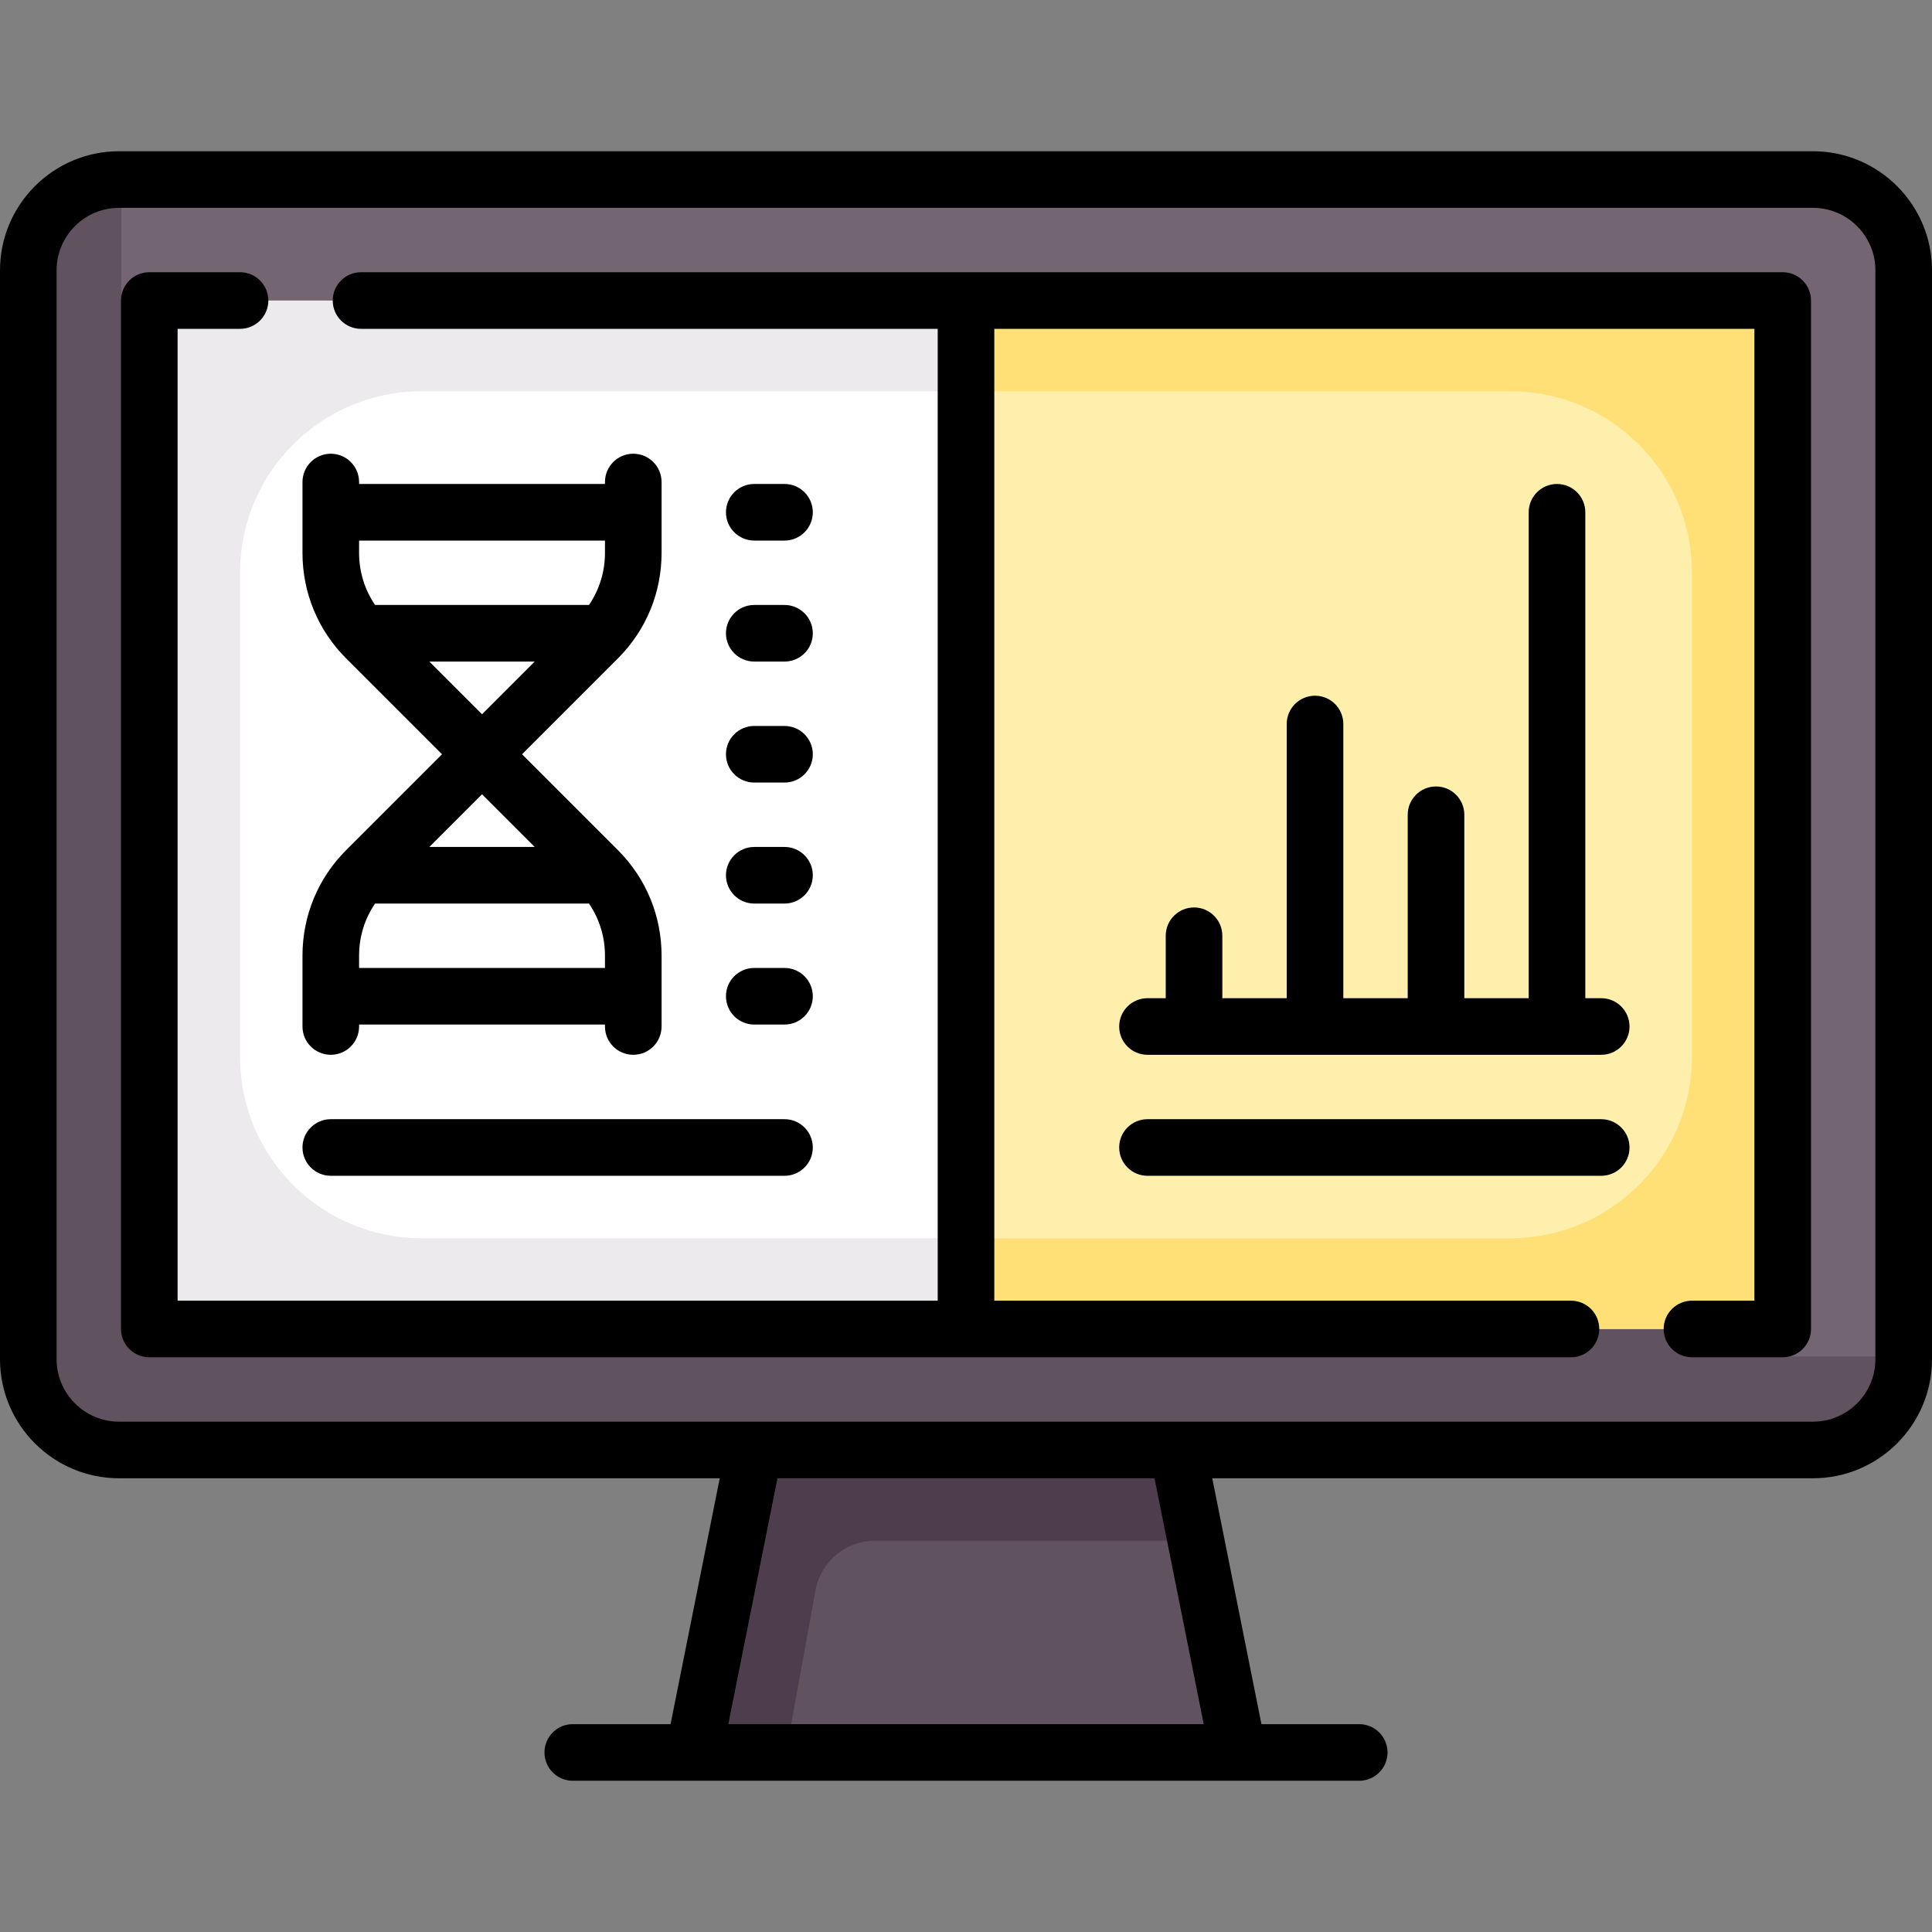 <?xml version="1.0" encoding="UTF-8"?>
<svg xmlns="http://www.w3.org/2000/svg" id="Capa_1" height="512" viewBox="0 0 512 512" width="512">
  <rect x="0" y="0" width="512" height="512" fill="#808080" stroke="none"/>
  <g>
    <g>
      <path d="m312.113 376.241h-112.226l-16.032 88.178h144.29z" fill="#615260"></path>
      <path d="m208.291 464.419 7.824-42.949c1.378-7.629 8.008-13.163 15.766-13.163h86.062l-5.83-32.065h-112.226l-16.032 88.177z" fill="#4e3d4d"></path>
      <path d="m480.452 47.581h-448.904c-13.281 0-24.048 10.766-24.048 24.048v288.581c0 13.282 10.767 24.048 24.048 24.048h448.903c13.282 0 24.048-10.767 24.048-24.048v-288.581c.001-13.282-10.766-24.048-24.047-24.048z" fill="#736572"></path>
      <path d="m40.196 333.352c-4.423 0-8.016-3.597-8.016-8.016v-277.755c-13.282 0-24.68 10.767-24.68 24.048v288.581c0 13.282 10.767 24.048 24.048 24.048h448.903c13.282 0 24.048-11.5 24.048-24.781h-40.02l-6.516-26.125z" fill="#615260"></path>
      <path d="m47.581 352.194h416.839c4.427 0 8.016-3.589 8.016-8.016v-256.517c0-4.427-3.589-8.016-8.016-8.016h-416.839c-4.427 0-8.016 3.589-8.016 8.016v256.516c0 4.428 3.588 8.017 8.016 8.017z" fill="#eceaec"></path>
      <path d="m400.29 328.145h-288.58c-26.563 0-48.097-21.534-48.097-48.097v-128.258c0-26.563 21.534-48.097 48.097-48.097h288.58c26.563 0 48.097 21.534 48.097 48.097v128.258c0 26.564-21.534 48.097-48.097 48.097z" fill="#fff"></path>
      <path d="m464.419 79.645h-208.419v272.548h208.419c4.427 0 8.016-3.589 8.016-8.016v-256.516c0-4.427-3.588-8.016-8.016-8.016z" fill="#ffe077"></path>
      <path d="m400.29 328.145h-144.29v-224.451h144.29c26.563 0 48.097 21.534 48.097 48.097v128.258c0 26.563-21.534 48.096-48.097 48.096z" fill="#ffefac"></path>
    </g>
    <g>
      <path d="m87.661 279.532c4.142 0 7.5-3.358 7.5-7.5v-.516h65.162v.516c0 4.142 3.358 7.5 7.5 7.5s7.5-3.358 7.5-7.5v-18.782c0-10.568-4.115-20.504-11.588-27.977l-25.386-25.386 25.386-25.386c7.473-7.473 11.588-17.408 11.588-27.976v-18.783c0-4.142-3.358-7.5-7.5-7.5s-7.5 3.358-7.5 7.5v.517h-65.162v-.517c0-4.142-3.358-7.5-7.5-7.5s-7.5 3.358-7.5 7.5v18.783c0 10.568 4.116 20.503 11.588 27.976l25.386 25.386-25.385 25.386c-7.473 7.473-11.588 17.408-11.588 27.977v18.783c-.001 4.141 3.357 7.499 7.499 7.499zm7.5-23.016v-3.267c0-4.995 1.484-9.76 4.238-13.798h56.686c2.753 4.038 4.238 8.803 4.238 13.798v3.267zm65.162-113.258v3.267c0 4.994-1.484 9.76-4.238 13.798h-56.686c-2.754-4.038-4.238-8.803-4.238-13.798v-3.267zm-46.539 32.065h27.916l-13.958 13.958zm27.916 49.129h-27.917l13.958-13.958z"></path>
      <path d="m480.452 40.081h-448.904c-17.396 0-31.548 14.152-31.548 31.548v288.581c0 17.396 14.152 31.549 31.548 31.549h159.19l-13.032 65.161h-25.916c-4.142 0-7.5 3.358-7.5 7.5s3.358 7.5 7.5 7.5h208.419c4.142 0 7.5-3.358 7.5-7.5s-3.358-7.5-7.5-7.5h-25.915l-13.033-65.161h159.19c17.396 0 31.548-14.153 31.548-31.549v-288.581c.001-17.396-14.151-31.548-31.547-31.548zm-161.455 416.838h-125.993l13.032-65.161h99.928zm178.003-96.71c0 9.125-7.423 16.549-16.548 16.549h-448.904c-9.125 0-16.548-7.424-16.548-16.549v-288.58c0-9.125 7.423-16.548 16.548-16.548h448.903c9.125 0 16.548 7.423 16.548 16.548v288.58z"></path>
      <path d="m472.436 72.145h-376.759c-4.142 0-7.5 3.358-7.5 7.5s3.358 7.5 7.5 7.5h152.823v257.548h-201.436v-257.548h16.548c4.142 0 7.5-3.358 7.5-7.5s-3.358-7.5-7.5-7.5h-24.048c-4.142 0-7.5 3.358-7.5 7.5v272.548c0 4.142 3.358 7.5 7.5 7.5h376.758c4.142 0 7.5-3.358 7.5-7.5s-3.358-7.5-7.5-7.5h-152.822v-257.548h201.436v257.548h-16.548c-4.142 0-7.5 3.358-7.5 7.5s3.358 7.5 7.5 7.5h24.048c4.142 0 7.5-3.358 7.5-7.5v-272.548c0-4.142-3.358-7.5-7.5-7.5z"></path>
      <path d="m424.339 296.597h-120.242c-4.142 0-7.5 3.358-7.5 7.5s3.358 7.5 7.5 7.5h120.242c4.142 0 7.5-3.358 7.5-7.5s-3.358-7.5-7.5-7.5z"></path>
      <path d="m424.339 264.532h-4.216v-128.774c0-4.142-3.358-7.5-7.5-7.5s-7.5 3.358-7.5 7.5v128.774h-17.065v-48.613c0-4.142-3.358-7.5-7.5-7.5s-7.5 3.358-7.5 7.5v48.613h-17.064v-72.661c0-4.142-3.358-7.5-7.5-7.5s-7.5 3.358-7.5 7.5v72.661h-17.064v-16.548c0-4.142-3.358-7.5-7.5-7.5s-7.5 3.358-7.5 7.5v16.548h-4.833c-4.142 0-7.5 3.358-7.5 7.5s3.358 7.5 7.5 7.5h120.242c4.142 0 7.5-3.358 7.5-7.5s-3.358-7.5-7.5-7.5z"></path>
      <path d="m199.887 143.258h8.016c4.142 0 7.5-3.358 7.5-7.5s-3.358-7.5-7.5-7.5h-8.016c-4.142 0-7.5 3.358-7.5 7.5s3.358 7.5 7.5 7.5z"></path>
      <path d="m199.887 207.387h8.016c4.142 0 7.5-3.358 7.5-7.5s-3.358-7.5-7.5-7.5h-8.016c-4.142 0-7.5 3.358-7.5 7.5s3.358 7.5 7.5 7.5z"></path>
      <path d="m199.887 271.516h8.016c4.142 0 7.5-3.358 7.5-7.5s-3.358-7.5-7.5-7.5h-8.016c-4.142 0-7.5 3.358-7.5 7.5s3.358 7.5 7.5 7.5z"></path>
      <path d="m199.887 175.323h8.016c4.142 0 7.5-3.358 7.5-7.5s-3.358-7.5-7.5-7.5h-8.016c-4.142 0-7.5 3.358-7.5 7.5s3.358 7.5 7.5 7.5z"></path>
      <path d="m199.887 239.452h8.016c4.142 0 7.5-3.358 7.5-7.5s-3.358-7.5-7.5-7.5h-8.016c-4.142 0-7.5 3.358-7.5 7.5s3.358 7.5 7.5 7.5z"></path>
      <path d="m87.661 311.597h120.242c4.142 0 7.5-3.358 7.5-7.5s-3.358-7.5-7.5-7.5h-120.242c-4.142 0-7.5 3.358-7.5 7.5s3.358 7.5 7.5 7.5z"></path>
    </g>
  </g>
</svg>
